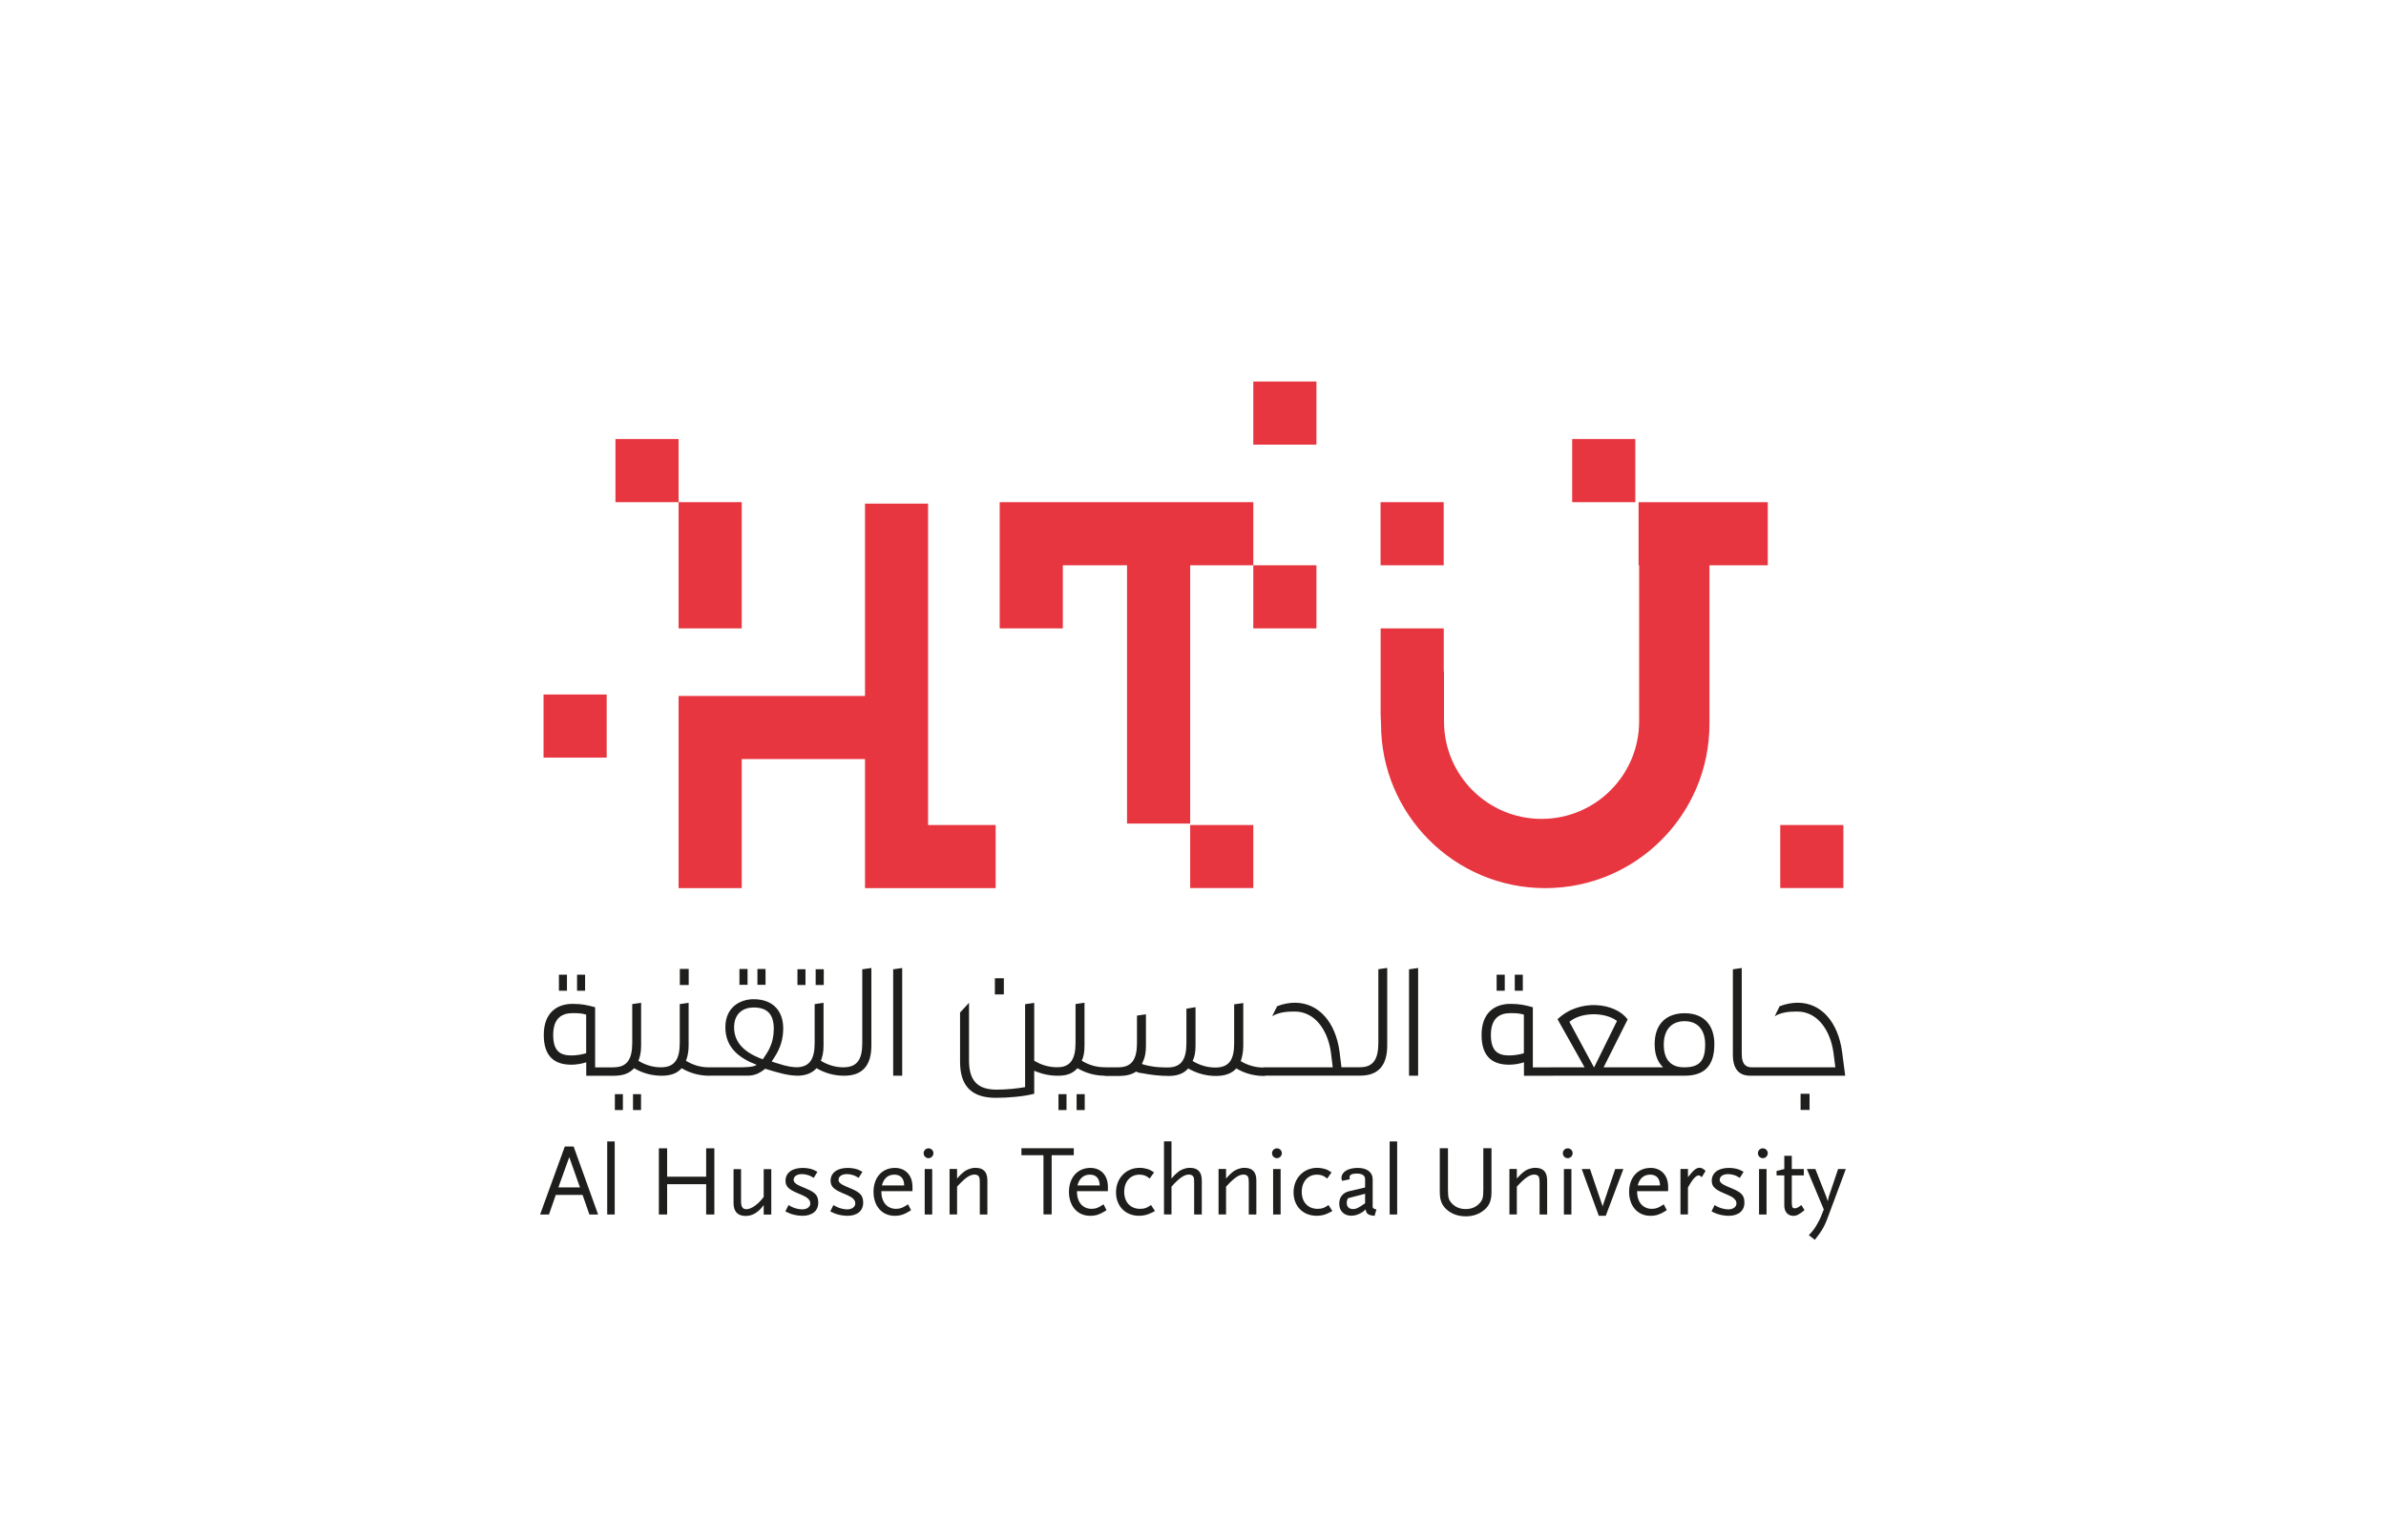 <?xml version="1.0" encoding="UTF-8"?>
<svg id="Grafk" xmlns="http://www.w3.org/2000/svg" version="1.1" viewBox="0 0 311.8 201.3">
  <!-- Generator: Adobe Illustrator 29.7.1, SVG Export Plug-In . SVG Version: 2.1.1 Build 8)  -->
  <defs>
    <style>
      .st0 {
        fill: none;
      }

      .st1 {
        fill: #1e1e1c;
      }

      .st2 {
        fill: #e7363f;
      }
    </style>
  </defs>
  <rect class="st0" x=".2" y=".2" width="313" height="202"/>
  <rect class="st0" x=".2" y=".2" width="313" height="202"/>
  <g>
    <rect class="st2" x="80.43" y="57.39" width="8.25" height="8.25"/>
    <rect class="st2" x="88.68" y="65.64" width="8.25" height="16.5"/>
    <polygon class="st2" points="163.78 65.64 155.53 65.64 147.28 65.64 138.89 65.64 136.19 65.64 130.64 65.64 130.64 82.14 138.89 82.14 138.89 73.89 147.28 73.89 147.28 107.65 155.53 107.65 155.53 73.89 163.78 73.89 163.78 65.64"/>
    <polygon class="st2" points="121.28 107.84 121.28 65.83 113.04 65.83 113.04 90.97 96.93 90.97 94.23 90.97 88.68 90.97 88.68 116.09 96.93 116.09 96.93 99.22 113.04 99.22 113.04 107.84 113.04 115.41 113.04 116.09 130.11 116.09 130.11 107.84 121.28 107.84"/>
    <rect class="st2" x="71.03" y="90.78" width="8.25" height="8.25"/>
    <rect class="st2" x="205.45" y="57.39" width="8.25" height="8.25"/>
    <rect class="st2" x="163.78" y="49.87" width="8.25" height="8.25"/>
    <rect class="st2" x="180.41" y="65.64" width="8.25" height="8.25"/>
    <rect class="st2" x="163.78" y="73.89" width="8.25" height="8.25"/>
    <rect class="st2" x="155.53" y="107.84" width="8.25" height="8.24"/>
    <rect class="st2" x="232.64" y="107.84" width="8.25" height="8.24"/>
    <path class="st2" d="M231.01,65.64h-16.88v8.25h.07v20.4c0,7.04-5.71,12.75-12.75,12.75s-12.75-5.7-12.75-12.75v-6.51h-.03v-5.64h-8.25v11.28l.05,1.21c0,11.85,9.61,21.46,21.46,21.46s21.46-9.61,21.46-21.46v-20.74h7.62v-8.25Z"/>
    <g>
      <path class="st1" d="M77.02,158.75l-.89-2.56h-3.5l-.89,2.56h-1.16l3.23-8.89h1.15l3.2,8.89h-1.15ZM74.39,151.25l-1.42,3.96h2.82l-1.4-3.96Z"/>
      <path class="st1" d="M79.35,158.75v-9.55h.98v9.55h-.98Z"/>
      <path class="st1" d="M92.28,158.75v-3.96h-5.1v3.96h-1.08v-8.65h1.08v3.71h5.1v-3.71h1.07v8.65h-1.07Z"/>
      <path class="st1" d="M99.8,158.75v-1.23c-.7.96-1.47,1.42-2.36,1.42-1.04,0-1.58-.58-1.58-1.67v-4.45h.98v4.21c0,.73.21,1.03.71,1.03.63,0,1.57-.67,2.25-1.61v-3.63h.99v5.94h-.99Z"/>
      <path class="st1" d="M104.86,158.92c-.25,0-.52-.03-.83-.08-.56-.11-.81-.2-1.4-.5l.41-.82c.2.11.35.18.44.24.42.2.95.32,1.36.32.61,0,1.05-.32,1.05-.78,0-.14-.05-.32-.11-.41-.24-.34-.52-.51-1.58-.94-1.15-.49-1.55-.89-1.55-1.61,0-1.04.87-1.68,2.26-1.68.24,0,.51.02.76.07.44.08.65.17,1.15.44l-.48.79c-.38-.23-.55-.31-.85-.39-.23-.07-.46-.1-.68-.1-.67,0-1.1.3-1.1.75,0,.14.06.27.14.36.24.23.39.33,1.47.77,1.26.53,1.61.93,1.61,1.86,0,1.06-.78,1.71-2.07,1.71Z"/>
      <path class="st1" d="M110.72,158.92c-.25,0-.52-.03-.82-.08-.56-.11-.82-.2-1.4-.5l.41-.82c.2.11.34.18.45.24.42.2.94.32,1.36.32.6,0,1.05-.32,1.05-.78,0-.14-.05-.32-.11-.41-.24-.34-.51-.51-1.57-.94-1.15-.49-1.55-.89-1.55-1.61,0-1.04.87-1.68,2.25-1.68.25,0,.51.02.76.07.44.08.66.17,1.15.44l-.49.79c-.38-.23-.55-.31-.85-.39-.23-.07-.46-.1-.68-.1-.67,0-1.1.3-1.1.75,0,.14.05.27.14.36.23.23.39.33,1.47.77,1.25.53,1.61.93,1.61,1.86,0,1.06-.77,1.71-2.07,1.71Z"/>
      <path class="st1" d="M115.17,155.69c0,1.44.74,2.32,1.94,2.32.52,0,.9-.15,1.55-.59l.4.77c-.88.56-1.38.73-2.15.73-1.65,0-2.76-1.27-2.76-3.13s1.11-3.13,2.8-3.13c1.39,0,2.29.99,2.29,2.46v.58h-4.06ZM116.87,153.54c-.82,0-1.4.5-1.62,1.41h2.91c-.01-.91-.47-1.41-1.29-1.41Z"/>
      <path class="st1" d="M121.34,151.39c-.35,0-.64-.29-.64-.65s.29-.64.64-.64.64.29.64.64-.29.65-.64.65ZM120.84,158.75v-5.94h.98v5.94h-.98Z"/>
      <path class="st1" d="M128.04,158.75v-4.21c0-.39-.03-.52-.09-.7-.09-.2-.33-.31-.6-.31-.61,0-1.25.44-2.28,1.58v3.63h-.98v-5.94h.98v1.25c.41-.46.52-.58.81-.81.45-.38,1.04-.59,1.59-.59,1.05,0,1.56.54,1.56,1.65v4.45h-.98Z"/>
      <path class="st1" d="M137.43,151v7.74h-1.07v-7.74h-2.88v-.91h6.84v.91h-2.88Z"/>
      <path class="st1" d="M140.73,155.69c0,1.44.73,2.32,1.94,2.32.52,0,.9-.15,1.54-.59l.39.77c-.88.56-1.37.73-2.15.73-1.65,0-2.76-1.27-2.76-3.13s1.12-3.13,2.8-3.13c1.39,0,2.29.99,2.29,2.46v.58h-4.06ZM142.43,153.54c-.83,0-1.4.5-1.63,1.41h2.91c-.01-.91-.47-1.41-1.28-1.41Z"/>
      <path class="st1" d="M150.52,158.5c-.48.27-1.06.42-1.65.42-1.8,0-3.03-1.25-3.03-3.07s1.28-3.2,3.1-3.2c.3,0,.59.04.88.12.39.1.58.2.99.48l-.57.8c-.46-.38-.8-.51-1.34-.51-1.19,0-1.99.92-1.99,2.25s.8,2.22,2.08,2.22c.57,0,.94-.13,1.42-.5l.52.78c-.17.1-.3.18-.39.21Z"/>
      <path class="st1" d="M156.05,158.75v-4.21c0-.39-.01-.52-.09-.7-.09-.2-.31-.31-.59-.31-.62,0-1.26.44-2.28,1.58v3.63h-.98v-9.55h.98v4.86c.4-.46.51-.58.8-.81.46-.38,1.04-.59,1.6-.59,1.04,0,1.56.54,1.56,1.65v4.45h-.99Z"/>
      <path class="st1" d="M163.19,158.75v-4.21c0-.39-.03-.52-.09-.7-.09-.2-.33-.31-.6-.31-.6,0-1.24.44-2.28,1.58v3.63h-.98v-5.94h.98v1.25c.41-.46.53-.58.81-.81.45-.38,1.04-.59,1.59-.59,1.05,0,1.56.54,1.56,1.65v4.45h-.98Z"/>
      <path class="st1" d="M166.87,151.39c-.36,0-.64-.29-.64-.65s.29-.64.64-.64.64.29.64.64-.29.65-.64.65ZM166.37,158.75v-5.94h.98v5.94h-.98Z"/>
      <path class="st1" d="M173.73,158.5c-.48.27-1.06.42-1.65.42-1.81,0-3.04-1.25-3.04-3.07s1.29-3.2,3.1-3.2c.3,0,.59.04.88.12.39.1.58.2.98.48l-.56.8c-.46-.38-.8-.51-1.34-.51-1.19,0-1.99.92-1.99,2.25s.8,2.22,2.07,2.22c.58,0,.94-.13,1.42-.5l.51.78c-.17.1-.3.18-.39.21Z"/>
      <path class="st1" d="M179.62,158.92c-.81-.06-1.1-.27-1.15-.83-.3.27-.44.37-.63.47-.36.21-.84.35-1.25.35-.96,0-1.58-.62-1.58-1.56,0-.86.45-1.44,1.32-1.65l2.06-.48v-1.08c0-.49-.37-.74-1.13-.74-.61,0-.91.17-.91.52,0,.06.02.12.05.22l-1,.21c-.09-.16-.1-.23-.1-.37,0-.79.86-1.32,2.14-1.32,1.19,0,1.94.57,1.94,1.48v3.64c.03.16.18.26.49.31l-.24.83ZM178.39,156.04l-2.23.58c-.14.27-.17.41-.17.64,0,.47.32.78.8.78.44,0,.74-.15,1.6-.76v-1.23Z"/>
      <path class="st1" d="M181.6,158.75v-9.55h.98v9.55h-.98Z"/>
      <path class="st1" d="M193.91,158.19c-.64.53-1.45.8-2.37.8s-1.75-.27-2.39-.8c-.72-.59-1-1.28-1-2.41v-5.69h1.07v5.36c0,1.08.08,1.38.5,1.84.43.48,1.06.75,1.81.75s1.37-.26,1.81-.75c.42-.46.5-.76.5-1.84v-5.36h1.07v5.69c0,1.15-.27,1.82-.99,2.41Z"/>
      <path class="st1" d="M201.19,158.75v-4.21c0-.39-.03-.52-.09-.7-.09-.2-.33-.31-.6-.31-.6,0-1.25.44-2.28,1.58v3.63h-.97v-5.94h.97v1.25c.41-.46.53-.58.82-.81.44-.38,1.03-.59,1.59-.59,1.04,0,1.55.54,1.55,1.65v4.45h-.98Z"/>
      <path class="st1" d="M204.87,151.39c-.36,0-.64-.29-.64-.65s.29-.64.64-.64.64.29.64.64-.29.65-.64.65ZM204.37,158.75v-5.94h.98v5.94h-.98Z"/>
      <path class="st1" d="M209.84,158.92h-.91l-2.23-6.11h1.08l1.63,4.81.03.23v-.22s1.63-4.82,1.63-4.82h1.07l-2.3,6.11Z"/>
      <path class="st1" d="M213.93,155.69c0,1.44.74,2.32,1.95,2.32.52,0,.9-.15,1.54-.59l.39.77c-.88.56-1.38.73-2.15.73-1.65,0-2.77-1.27-2.77-3.13s1.12-3.13,2.81-3.13c1.39,0,2.29.99,2.29,2.46v.58h-4.07ZM215.64,153.54c-.83,0-1.4.5-1.62,1.41h2.91c-.01-.91-.47-1.41-1.28-1.41Z"/>
      <path class="st1" d="M222.4,153.88c-.19-.17-.3-.24-.42-.24-.36,0-.83.54-1.4,1.57v3.53h-.98v-5.94h.98v1.07c.74-.95,1.1-1.23,1.54-1.23.23,0,.5.15.76.41l-.49.82Z"/>
      <path class="st1" d="M225.89,158.92c-.25,0-.53-.03-.82-.08-.57-.11-.82-.2-1.41-.5l.4-.82c.2.11.34.18.44.24.42.2.95.32,1.37.32.6,0,1.05-.32,1.05-.78,0-.14-.05-.32-.12-.41-.24-.34-.51-.51-1.57-.94-1.15-.49-1.54-.89-1.54-1.61,0-1.04.86-1.68,2.25-1.68.25,0,.51.02.76.07.45.08.66.17,1.15.44l-.49.79c-.38-.23-.55-.31-.85-.39-.24-.07-.46-.1-.68-.1-.67,0-1.1.3-1.1.75,0,.14.05.27.15.36.23.23.39.33,1.47.77,1.26.53,1.61.93,1.61,1.86,0,1.06-.78,1.71-2.07,1.71Z"/>
      <path class="st1" d="M230.37,151.39c-.35,0-.65-.29-.65-.65s.29-.64.65-.64.64.29.64.64-.29.65-.64.65ZM229.87,158.75v-5.94h.98v5.94h-.98Z"/>
      <path class="st1" d="M234.31,158.92c-.68,0-1.14-.54-1.14-1.32v-3.96h-1.01v-.58l1.01-.25v-1.73h.98v1.73h1.57v.83h-1.57v3.64c.03.18.03.31.04.37.02.2.14.29.34.29.25,0,.45-.1.87-.42l.41.66c-.7.58-1.03.75-1.5.75Z"/>
      <path class="st1" d="M238.88,159.07c-.27.74-.5,1.23-.82,1.75-.24.38-.41.62-.9,1.24l-.78-.6c.59-.65.78-.91,1.13-1.53.33-.58.48-.94.82-1.84l-2.21-5.28h1.11l1.43,3.63.19.58.13-.58,1.22-3.63h1.01l-2.33,6.26Z"/>
    </g>
    <path class="st1" d="M76.6,138.86c-.62.2-1.33.31-1.94.31-2.13,0-3.6-1.01-3.6-3.89s1.7-4.06,3.76-4.06c1.21,0,1.89.15,2.95.44v7.86h2.5l.11,1.1h-3.77v-1.75ZM76.6,132.62c-.68-.19-1.15-.19-1.79-.19-1.4,0-2.52.68-2.52,2.85s.97,2.68,2.39,2.68c.62,0,1.32-.11,1.92-.29v-5.05ZM73.04,129.5v-2.09h1.05v2.09h-1.05ZM75.41,129.5v-2.09h1.05v2.09h-1.05ZM86.48,140.61c-1.16,0-2.39-.26-3.62-.98-.64.72-1.53.98-2.57.98h-.02l-.11-1.1h.02c1.78,0,2.44-1.07,2.44-3.18v-5.08l1.16-.17v5.6c0,.86-.15,1.47-.35,1.98,1.03.63,2.04.85,2.94.85h.11l.11,1.1h-.11ZM80.35,145.1v-2.08h1.05v2.08h-1.05ZM82.72,145.1v-2.08h1.05v2.08h-1.05ZM92.7,140.61c-1.17,0-2.4-.26-3.62-.98-.63.72-1.54.98-2.57.98h-.03l-.11-1.1h.02c1.78,0,2.44-1.07,2.44-3.18v-5.08l1.16-.17v5.6c0,.86-.16,1.47-.35,1.98,1.04.63,2.04.85,2.95.85h.11l.11,1.1h-.11ZM88.84,128.75v-2.1h1.16v2.1h-1.16ZM92.59,139.51h4.15c.37,0,1.8,0,2.13-.33-2.19-.83-4.08-2.2-4.08-4.9s2.02-3.67,3.69-3.67c2.62,0,3.87,1.63,3.87,3.8,0,2.5-1.21,3.78-1.5,4.35.94.29,2.15.74,3.24.74h.02l.13,1.1h-.15c-1.15,0-2.75-.48-4.09-.9-.55.44-1.25.9-2.24.9h-5.05l-.11-1.1ZM101.12,134.53c0-2-.88-2.84-2.64-2.84-1.28,0-2.55.71-2.55,2.6,0,2,1.38,3.32,3.75,4.17.31-.53,1.43-1.69,1.43-3.93ZM96.63,128.73v-2.07h1.06v2.07h-1.06ZM98.98,128.73v-2.07h1.06v2.07h-1.06ZM110.33,140.61c-1.17,0-2.39-.26-3.63-.98-.64.72-1.54.98-2.57.98h-.02l-.11-1.1h.02c1.78,0,2.44-1.07,2.44-3.18v-5.08l1.16-.17v5.6c0,.86-.15,1.47-.35,1.98,1.04.63,2.04.85,2.94.85h.12l.11,1.1h-.11ZM104.21,128.75v-2.06h1.05v2.06h-1.05ZM106.59,128.75v-2.06h1.06v2.06h-1.06ZM110.21,139.51c1.83,0,2.47-1.05,2.47-3.18v-9.63l1.19-.17v10.15c0,2.57-1.15,3.93-3.54,3.93l-.12-1.1ZM116.72,140.61v-13.91l1.18-.17v14.08h-1.18ZM144.43,140.61c-1.17,0-2.4-.26-3.63-.98-.61.7-1.44.98-2.48.98h-.13c-1,0-2-.2-3.04-.65v3.01c-1.4.36-3.38.53-5.01.53-3.19,0-4.68-1.56-4.68-4.71v-6.44l1.17-1.27v7.55c0,2.55,1.05,3.8,3.6,3.8,1.3,0,2.75-.15,3.73-.33v-10.84l1.19-.17v7.56c1.04.63,2.05.85,2.94.85h.11c1.7,0,2.35-1.09,2.35-3.18v-5.08l1.17-.17v5.6c0,.86-.11,1.47-.36,1.98,1.04.63,2.04.85,2.94.85h.13l.11,1.1h-.13ZM130.01,129.98v-2.11h1.17v2.11h-1.17ZM138.32,145.1v-2.08h1.05v2.08h-1.05ZM140.69,145.1v-2.08h1.06v2.08h-1.06ZM144.29,139.51h1.85c1.78,0,2.44-1.07,2.44-3.18v-3.58l1.17-.17v4.11c0,.81-.11,1.47-.35,1.98,0,.02-.03.07-.05.11-.02.09-.1.2-.13.29.26.11.55.17.7.2l.27.06c.79.16,1.53.2,2.41.2,1.78,0,2.44-1.07,2.44-3.18v-4.5l1.19-.2v5.06c0,.86-.13,1.47-.38,1.98,1.05.63,2.07.85,2.97.85,1.82,0,2.46-1.05,2.46-3.18v-5.08l1.19-.17v5.6c0,.81-.15,1.45-.33,2,1.03.61,2.06.83,2.96.83h.1l.11,1.1h-.13c-1.16,0-2.39-.26-3.62-.98-.59.65-1.47.98-2.64.98s-2.39-.26-3.65-.98c-.61.72-1.52.98-2.56.98-1.12,0-2.4-.15-3.39-.35-.15-.03-.31-.04-.42-.06-.25-.07-.42-.14-.44-.16-.6.42-1.41.57-2.2.57h-1.87l-.11-1.1ZM165.21,140.61l-.1-1.1h9.05l-.24-1.96c-.41-2.9-2.09-5.33-4.72-5.33h-.05c-.94,0-2,.07-2.9.61l.64-1.3c.77-.31,1.56-.46,2.33-.46,3.12,0,5.3,2.57,5.82,6.33l.26,2.1h2.44c1.74,0,2.38-1.09,2.38-3.18v-9.63l1.16-.17v10.15c0,2.57-1.14,3.93-3.54,3.93h-12.53ZM184.13,140.61v-13.91l1.19-.17v14.08h-1.19ZM199.14,138.86c-.61.2-1.31.31-1.93.31-2.13,0-3.6-1.01-3.6-3.89s1.69-4.06,3.76-4.06c1.21,0,1.88.15,2.94.44v7.86h2.51l.11,1.1h-3.78v-1.75ZM199.14,132.62c-.68-.19-1.14-.19-1.78-.19-1.41,0-2.53.68-2.53,2.85s.97,2.68,2.4,2.68c.61,0,1.31-.11,1.91-.29v-5.05ZM195.58,129.5v-2.09h1.06v2.09h-1.06ZM197.95,129.5v-2.09h1.05v2.09h-1.05ZM202.69,139.51h4.38l-3.53-6.28c2.84-2.75,7.57-2.18,9.15.02v.02l-3.13,6.24h4.49l.11,1.1h-11.36l-.12-1.1ZM208.3,139.51h.02l2.99-6.06c-1.63-1.21-4.72-1.16-6.22.12l3.21,5.95ZM213.95,139.51h3.38c-.7-.68-1.1-1.63-1.1-3.03,0-2.77,1.67-4.04,3.91-4.04,2.66,0,3.89,1.71,3.89,4.04,0,2.88-1.34,4.13-3.89,4.13h-6.08l-.11-1.1ZM222.83,136.55c0-2.09-1.1-3.07-2.69-3.07s-2.72.99-2.72,3.07,1.05,2.96,2.62,2.96h.1c1.93,0,2.69-.85,2.69-2.96ZM228.72,140.61c-.95,0-2.27-.35-2.27-2.74v-11.17l1.16-.17v11.21c0,1.58.71,1.77,1.34,1.77h1.93l.11,1.1h-2.28ZM241.13,140.61h-10.24l-.11-1.1h9.06l-.25-1.96c-.42-2.9-2.09-5.33-4.73-5.33h-.04c-.94,0-2,.07-2.9.61l.64-1.3c.81-.31,1.6-.46,2.37-.46,3.1,0,5.25,2.57,5.78,6.33l.42,3.2ZM236.47,145.08v-2.11h-1.17v2.11h1.17Z"/>
  </g>
</svg>
